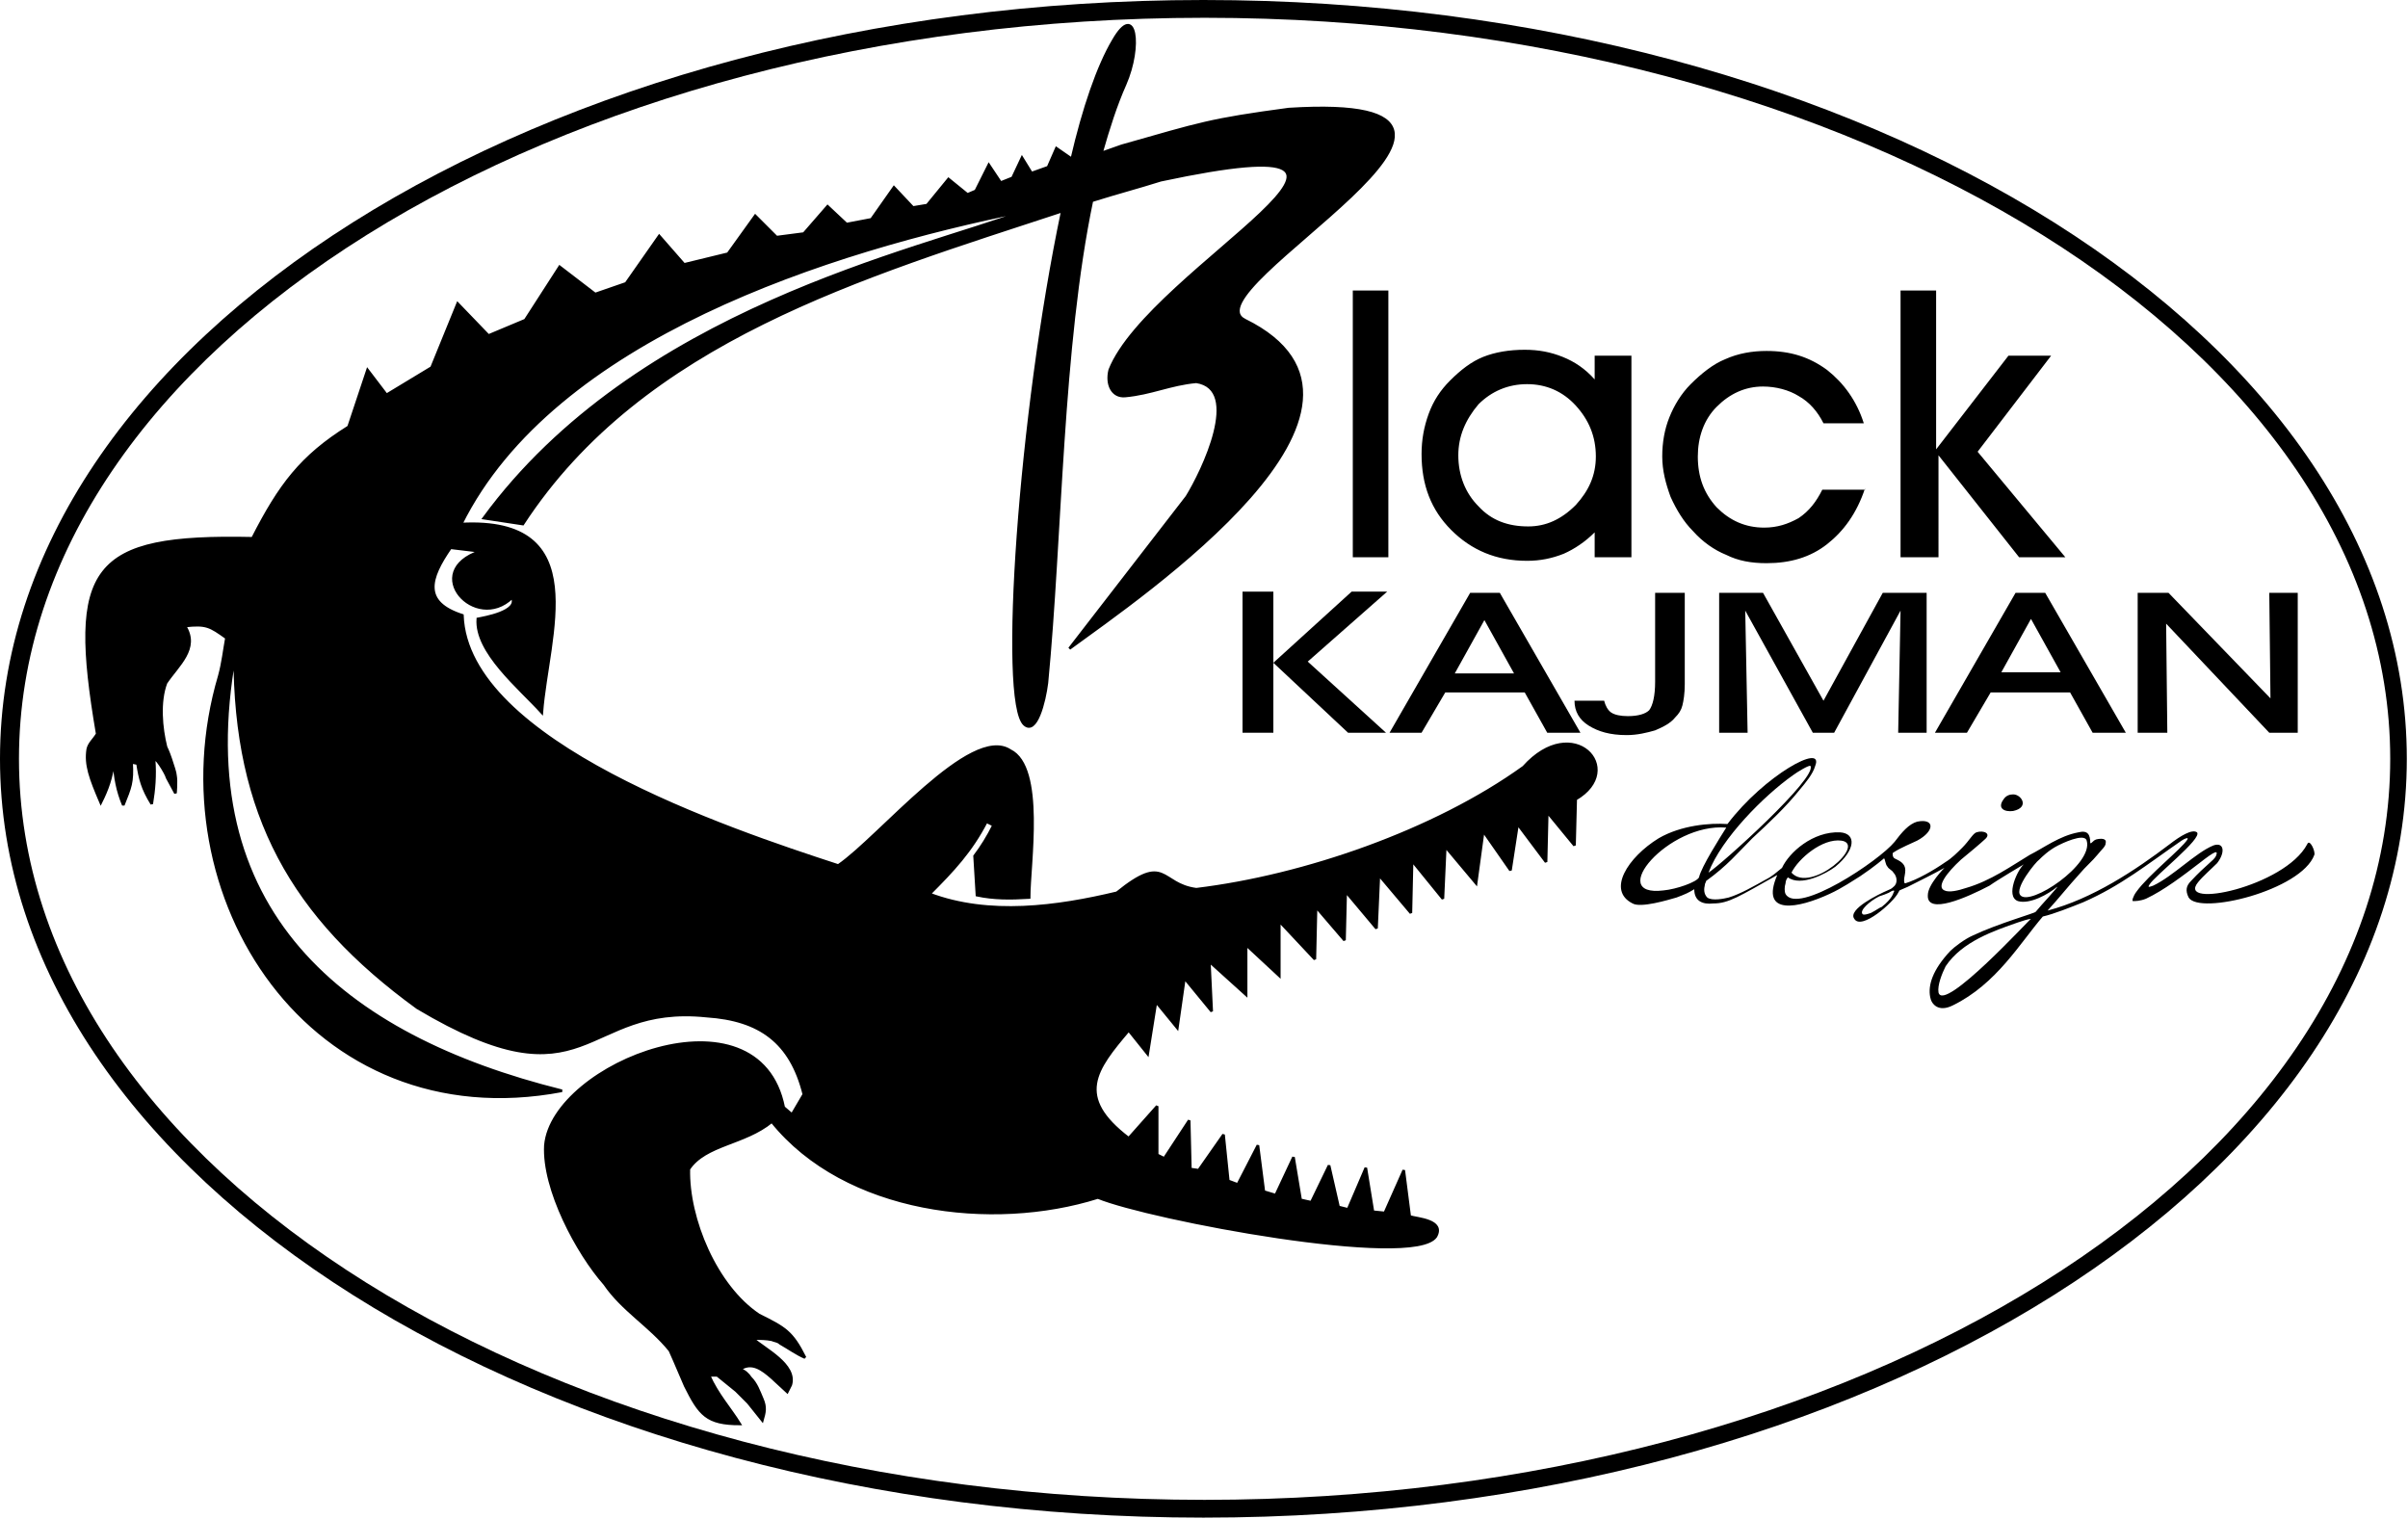 <svg version="1.1" xmlns="http://www.w3.org/2000/svg" width="203.1" height="128.1" viewBox="0 0 203.1 128.1" overflow="visible" enable-background="new 0 0 203.1 128.1" xml:space="preserve"><path fill="#000000" d="M0 64c0 35.3 45.6 64 101.5 64s101.5-28.7 101.5-64S157.5 0 101.5 0 0 28.7 0 64zM1.6 64c0-34.5 44.9-62.5 100-62.5 55.1 0 100 28 100 62.5 0 34.5-44.9 62.5-100 62.5C46.4 126.5 1.6 98.5 1.6 64z"/><path fill-rule="evenodd" clip-rule="evenodd" fill="#000000" d="M158.7 76.5c0.9-0.7 1-1.2 1-1.2 0.2-0.3-0.1-0.2-0.4 0 -0.2 0.1-0.5 0.2-0.8 0.3 -0.8 0.4-1.7 1.2-1.4 1.5 0.1 0.1 0.4 0 0.7-0.1C158.2 76.8 158.6 76.5 158.7 76.5L158.7 76.5zM163.5 83.7c0.4 1.8 7.8-6.3 7.8-6.2 -0.2 0-0.8 0.2-1.1 0.3 -2 0.7-4.7 1.6-6.1 3.7C163.8 82.1 163.4 83.1 163.5 83.7L163.5 83.7zM173.6 71.3c-0.8 0.4-1.4 1-1.6 1.2 -0.3 0.2-2.1 2.4-1.6 3 0.8 1 6.2-2.6 5.6-4.6C175.8 70.2 173.8 71.2 173.6 71.3L173.6 71.3zM170.7 72.9c-0.5 0.4-1.6 2.7-0.5 3.1 1 0.3 2.6-0.6 3.3-1.2 0.2-0.1-1.4 1.6-1.8 2.1 0 0.1-3.2 1-5.3 2 -0.7 0.3-1.6 1-1.9 1.3 -1.5 1.6-1.9 2.9-1.7 3.9 0.1 0.6 0.7 1.3 1.9 0.7 3.7-1.8 5.7-5.3 7.6-7.5 0.9-0.2 2.4-0.8 3.4-1.2 3.2-1.4 5.4-3.2 8.3-5.2 0.3-0.2 0.6-0.3 0.5-0.1 -0.5 0.8-3.3 3-4.3 4.4 -0.3 0.4-0.4 0.8-0.3 0.8 0.2 0 0.6 0 1.1-0.2 1.5-0.7 3.2-2 4.5-3 1.4-1.1 1.6-1.1 1.4-0.6 -0.2 0.4-0.8 0.7-2.1 2.1 -0.4 0.4-0.5 0.8-0.2 1.4 0.9 1.5 9.5-0.6 10.6-3.6 0.1-0.3-0.4-1.4-0.6-0.9 -1.9 3.6-11.1 5.5-9.2 3.2 0.4-0.5 1.1-1.1 1.6-1.6 0.7-0.9 0.6-1.8-0.3-1.5 -1.5 0.6-3.4 2.6-5.1 3.4 -0.3 0.1-0.5 0.2-0.3-0.1 0.4-0.7 4.5-3.9 4-4.4 -0.4-0.3-1.4 0.3-2.3 1 -2.9 2.2-6.5 4.6-10.3 5.6 1-1.1 1.7-2 2.7-3.1 0.5-0.6 1.1-1.1 1.5-1.6 0.4-0.5 0.7-0.7 0.7-1 0.1-0.4-0.4-0.4-0.8-0.3 -0.3 0.1-0.4 0.4-0.5 0.3 0-0.7-0.2-1.1-1-0.9 -1.6 0.3-2.9 1.3-4.1 1.9 -1.5 0.9-3.3 2.2-5.4 2.8 -0.6 0.2-1.4 0.4-1.8 0.2 -0.7-0.3 0.2-1.5 1.4-2.6 0.5-0.4 1.8-1.5 2-1.7 0.6-0.5-0.1-0.8-0.7-0.6 -0.3 0.1-0.6 0.7-1.2 1.3 -0.4 0.4-0.9 0.9-1.4 1.2 -1 0.7-2.4 1.5-3.4 1.8 -0.1 0-0.1-0.1-0.1-0.3 0-0.2 0.1-0.5 0.1-0.8 0-0.6-0.5-0.8-0.9-1 -0.2-0.1-0.2-0.5-0.1-0.5 0.6-0.4 1.6-0.8 2-1 1.5-0.8 1.5-1.9 0-1.6 -0.7 0.2-1.3 0.9-1.9 1.7 -1.3 1.6-8.2 6.2-9.2 4.4 -0.1-0.2-0.1-0.6 0-0.9 0-0.2 0.1-0.4 0.2-0.5 1.1 0.8 3.2-0.3 4-0.9 1.7-1.4 1.8-2.8 0.4-2.9 -2.3-0.1-4.3 1.7-4.9 3 -0.5 0.4-0.8 0.7-1.4 1 -0.9 0.5-2.1 1.2-3.1 1.5 -0.4 0.1-1.4 0.3-1.8 0 -0.3-0.3-0.3-0.7-0.2-1.1 0-0.1 0.1-0.2 0.1-0.3 1.8-1.3 2.6-2.3 3.9-3.6 1.4-1.3 2.8-2.6 4-4.1 0.5-0.6 1.1-1.3 1.3-2 0.8-2-4.3 0.8-7.4 4.9 -1.5-0.1-3.9 0.1-5.8 1.2 -2.6 1.6-4.4 4.4-2.2 5.5 0.7 0.4 3-0.3 3.7-0.5 0.8-0.3 1-0.4 1.5-0.7 0 1 0.7 1.3 1.6 1.2 1.3 0 2.2-0.6 5.4-2.4 -1.5 3.5 1.8 2.8 4.4 1.6 1.1-0.5 2.1-1.2 2.6-1.5 1.2-0.8 2-1.5 2-1.5 0.1 0 0.1 0.5 0.3 0.7 0.1 0.2 0.4 0.3 0.5 0.5 0.3 0.3 0.4 0.9 0 1.2 -0.2 0.2-0.3 0.2-0.5 0.3 -0.7 0.3-3.4 1.6-2.8 2.4 0.6 1 3.3-1.4 3.7-2.2 0.2-0.3-0.1-0.1 0.8-0.5 1-0.5 2.2-1.1 3.1-1.6 0 0-1.4 1.4-1.4 2.3 -0.1 1.7 3.3 0.2 5.2-0.8C168.5 74.2 170.7 72.9 170.7 72.9L170.7 72.9zM169.8 67c-0.3 0-0.6 0.1-0.8 0.4 -0.6 0.8 0.1 1.1 0.8 1C171.2 68.1 170.5 67 169.8 67L169.8 67zM152.7 64.6c-0.1-0.1-1.1 0.5-1.5 0.8 -2.4 1.7-6 5.3-7.1 8.2C145.2 72.9 153.3 65.6 152.7 64.6L152.7 64.6zM143.3 74c0.2-0.9 1.8-3.4 2.3-4.2 -4.9-0.4-10.2 5.9-5.3 5.3C141.4 75 143.1 74.4 143.3 74L143.3 74zM151.1 73.6c1.6 1.8 6.4-2.4 4.2-2.7C153.7 70.7 151.7 72.4 151.1 73.6L151.1 73.6z"/><path fill-rule="evenodd" clip-rule="evenodd" fill="#000000" stroke="#000000" stroke-width="0.22" stroke-miterlimit="2.61" d="M128.5 64.7C121 70.1 110 73.9 100.9 75c-3.1-0.4-2.5-3.1-6.7 0.3 -5 1.2-10.8 2-15.8 0.1 2-2 3.5-3.6 4.8-6.1l0.6 0.3c-0.5 1-1 1.8-1.6 2.6l0.2 3.3c1.4 0.3 2.8 0.3 4.4 0.2 0-2.8 1.3-11-1.6-12.4 -3.3-2.2-11 7.3-14.5 9.7 -9.2-3-31.3-10.4-31.7-21.1 -3.4-1.1-2.8-3.1-1-5.7l2.5 0.3c-5.1 1.7-0.4 6.9 2.7 3.9 0.6 1.2-2.4 1.7-2.9 1.8 -0.2 2.8 3.5 5.8 5.4 7.9 0.5-6.5 4.4-16.5-6.8-15.9C46.7 28.5 70 21.1 86.4 17.8c-9.1 3.4-32.7 8.3-45.6 25.9l3.3 0.5c10.1-15.5 28.8-20.9 45.5-26.4 -3.6 17.1-5.3 41.4-3.2 43.3 1 0.9 1.7-1.9 1.9-3.5 1.2-12.4 1.2-28.3 3.8-40.7 0 0 0 0 0.1 0 1.9-0.6 3.8-1.1 5.7-1.7 24.9-5.3-0.9 7.4-4.3 16 -0.3 1.2 0.2 2.3 1.3 2.2 2.2-0.2 3.8-1 6-1.2 3.9 0.6 0.5 7.6-0.8 9.7l-9.9 12.8c6-4.4 29.6-20.4 14.8-27.7 -5.1-2.5 27.6-19.3 3.7-17.8 -6.7 0.9-7.4 1.2-14.1 3.1l-1.7 0.6c0.6-2.1 1.2-4 2-5.8 1.4-3.2 0.9-7-1-3.7 -1.3 2.2-2.5 5.7-3.5 10l-1.3-0.9 -0.7 1.6L87 14.6l-0.8-1.3L85.4 15l-1 0.4 -1-1.5 -1.1 2.2 -0.7 0.3L80 15.1l-1.8 2.2L77 17.5l-1.6-1.7 -1.9 2.7 -2.1 0.4 -1.6-1.5 -2 2.3 -2.3 0.3 -1.8-1.8 -2.3 3.2 -3.7 0.9 -2.1-2.4 -2.8 4 -2.6 0.9 -3-2.3 -2.9 4.5 -3.1 1.3 -2.6-2.7L36.4 31l-3.8 2.3L31 31.2 29.4 36c-4 2.5-5.8 4.9-8.1 9.4C7.6 45.1 5.8 47.8 8.2 61.9c-0.3 0.5-0.7 0.8-0.8 1.3 -0.2 1.3 0.2 2.4 1.1 4.5 0.6-1.2 0.9-2.1 1.1-3.5 0.1 1.4 0.3 2.5 0.8 3.7 0.6-1.5 0.8-1.9 0.7-3.6l0.5 0.1c0.2 1.3 0.4 2.1 1.2 3.4 0.2-1.2 0.3-2.4 0.2-3.7 0-0.5 1 1.1 1.1 1.5l0.7 1.3c0 0 0.1-1 0-1.5 0-0.2-0.2-0.8-0.4-1.4 -0.2-0.6-0.4-1-0.4-1 -0.4-1.6-0.6-3.8 0-5.4 1-1.5 2.8-2.9 1.6-4.8 1.8-0.2 2.1 0 3.5 1 -0.2 1.1-0.3 2.1-0.6 3.2 -5.5 18.6 7.8 39 28.9 35 -18.5-4.6-31.5-15.2-27.6-36.7 0 13.4 4.8 22 15.4 29.7 14.6 8.7 13.8-0.4 24.4 0.7 4.5 0.3 7.1 2.2 8.2 6.6l-1 1.7 -0.7-0.6C64 82.8 46.6 89.7 46 96.6c-0.2 3.7 2.7 9.1 5 11.7 1.5 2.2 3.8 3.5 5.5 5.6 0.5 1.1 0.9 2.1 1.3 3 1.2 2.4 1.8 3.2 4.6 3.2 -0.8-1.3-1.9-2.5-2.6-4.1h0.7l1.6 1.3 1 1 1.2 1.5c0.2-0.7 0.3-1.1 0-1.8 -0.3-0.7-0.5-1.3-1-1.8 -0.2-0.3-0.5-0.6-0.9-0.7 1-0.7 1.9 0 2.7 0.7l1.3 1.2c0.1-0.2 0.2-0.4 0.3-0.6 0.5-1.7-2.2-3-3.2-3.9 0.7 0 1.1 0 1.6 0.1 0.2 0.1 0.5 0.1 0.7 0.3 0.7 0.4 1.4 0.9 2.1 1.2 -1.1-2.2-1.7-2.5-3.9-3.6 -3.6-2.4-6-8.1-5.9-12.3 1.4-2.1 4.7-2.1 7-4 6.2 7.7 18.6 9.2 27.5 6.4 4.4 1.8 26.6 6 28.5 3.3 0.8-1.4-1.6-1.5-2.2-1.7l-0.5-3.9 -1.6 3.6 -1-0.1 -0.6-3.7 -1.5 3.5 -0.8-0.2 -0.8-3.5 -1.5 3.1 -0.9-0.2 -0.6-3.6 -1.5 3.2 -1-0.3 -0.5-3.9 -1.7 3.3 -0.8-0.3 -0.4-3.9 -2.1 3 -0.7-0.1 -0.1-4.1 -2.1 3.2 -0.6-0.3v-4.1L95.2 96c-4.6-3.5-2.8-5.8 0-9.1l1.6 2 0.7-4.4 1.8 2.2 0.6-4.2 2.3 2.8 -0.2-4.2 3.1 2.8v-4.2l2.8 2.6v-4.6l3 3.2 0.1-4.4 2.4 2.8 0.1-4.1 2.6 3.1 0.2-4.5L119 77l0.1-4.4 2.6 3.2 0.2-4.4 2.6 3.1 0.6-4.4 2.3 3.3 0.6-3.9 2.4 3.2 0.1-4.2 2.3 2.8 0.1-3.9C137.2 64.9 132.7 60 128.5 64.7z"/><path fill-rule="evenodd" clip-rule="evenodd" fill="#000000" d="M114.1 47V24.5h3V47H114.1L114.1 47zM123 38.4c0 1.7 0.6 3.2 1.7 4.3 1.1 1.2 2.5 1.7 4.2 1.7 1.5 0 2.8-0.6 4-1.8 1.1-1.2 1.7-2.5 1.7-4.1 0-1.7-0.6-3.1-1.7-4.3 -1.1-1.2-2.5-1.8-4.1-1.8 -1.6 0-3 0.6-4.1 1.7C123.6 35.4 123 36.8 123 38.4L123 38.4zM134.5 47v-2.1c-0.8 0.8-1.7 1.4-2.6 1.8 -1 0.4-2 0.6-3.1 0.6 -2.6 0-4.7-0.9-6.4-2.6 -1.7-1.7-2.5-3.8-2.5-6.4 0-1.2 0.2-2.3 0.6-3.4 0.4-1.1 1-2 1.8-2.8 0.9-0.9 1.8-1.6 2.8-2 1-0.4 2.2-0.6 3.5-0.6 1.2 0 2.2 0.2 3.2 0.6 1 0.4 1.9 1 2.7 1.9V30h3.1v17H134.5L134.5 47zM157.3 41.2c-0.7 2.1-1.8 3.6-3.2 4.7 -1.4 1.1-3.1 1.6-5.1 1.6 -1.3 0-2.4-0.2-3.4-0.7 -1-0.4-2-1.1-2.8-2 -0.8-0.8-1.4-1.8-1.9-2.9 -0.4-1.1-0.7-2.2-0.7-3.4 0-1.2 0.2-2.3 0.6-3.3 0.4-1 1-2 1.8-2.8 0.9-0.9 1.9-1.7 2.9-2.1 1.1-0.5 2.3-0.7 3.5-0.7 2 0 3.6 0.5 5.1 1.6 1.4 1.1 2.5 2.6 3.1 4.5h-3.4c-0.5-1-1.2-1.8-2.1-2.3 -0.8-0.5-1.9-0.8-3-0.8 -1.5 0-2.8 0.6-3.9 1.7 -1.1 1.1-1.6 2.6-1.6 4.2 0 1.7 0.5 3.1 1.6 4.3 1.1 1.1 2.4 1.7 4 1.7 1.1 0 2-0.3 2.9-0.8 0.9-0.6 1.5-1.4 2-2.4H157.3L157.3 41.2zM160.3 47V24.5h3v13.4l6.1-7.9h3.6l-6.2 8.1 7.4 8.9h-3.9l-6.8-8.6V47H160.3L160.3 47z"/><polygon fill-rule="evenodd" clip-rule="evenodd" fill="#000000" points="182.8 61.8 180.3 61.8 180.3 50 182.9 50 191.5 58.9 191.4 50 193.8 50 193.8 61.8 191.4 61.8 182.7 52.6 182.8 61.8 "/><polygon fill-rule="evenodd" clip-rule="evenodd" fill="#000000" points="147.4 61.8 145 61.8 145 50 148.7 50 153.8 59.1 158.8 50 162.5 50 162.5 61.8 160.1 61.8 160.3 51.5 154.7 61.8 152.9 61.8 147.2 51.5 147.4 61.8 "/><path fill-rule="evenodd" clip-rule="evenodd" fill="#000000" d="M142.1 57.7c0 0.8-0.1 1.4-0.2 1.8 -0.1 0.4-0.3 0.7-0.6 1 -0.4 0.5-1 0.8-1.7 1.1 -0.7 0.2-1.5 0.4-2.4 0.4 -1.4 0-2.4-0.3-3.2-0.8 -0.8-0.5-1.2-1.2-1.2-2.1l2.5 0c0.1 0.4 0.3 0.8 0.6 1 0.3 0.2 0.8 0.3 1.4 0.3 0.9 0 1.5-0.2 1.8-0.5 0.3-0.4 0.5-1.2 0.5-2.4V50h2.5V57.7L142.1 57.7z"/><polygon fill-rule="evenodd" clip-rule="evenodd" fill="#000000" points="107.4 61.8 104.8 61.8 104.8 49.9 107.4 49.9 107.4 61.8 "/><polygon fill-rule="evenodd" clip-rule="evenodd" fill="#000000" points="107.4 55.9 114 49.9 117 49.9 110.3 55.8 116.9 61.8 113.7 61.8 107.4 55.9 "/><path fill-rule="evenodd" clip-rule="evenodd" fill="#000000" d="M121.9 58.4l-2 3.4h-2.7L124 50h2.5l6.8 11.8h-2.8l-1.9-3.4H121.9L121.9 58.4zM127.7 56.8l-2.5-4.5 -2.5 4.5H127.7L127.7 56.8z"/><path fill-rule="evenodd" clip-rule="evenodd" fill="#000000" d="M167.9 58.4l-2 3.4h-2.7l6.8-11.8h2.5l6.8 11.8h-2.8l-1.9-3.4H167.9L167.9 58.4zM173.8 56.7l-2.5-4.5 -2.5 4.5H173.8L173.8 56.7z"/></svg>